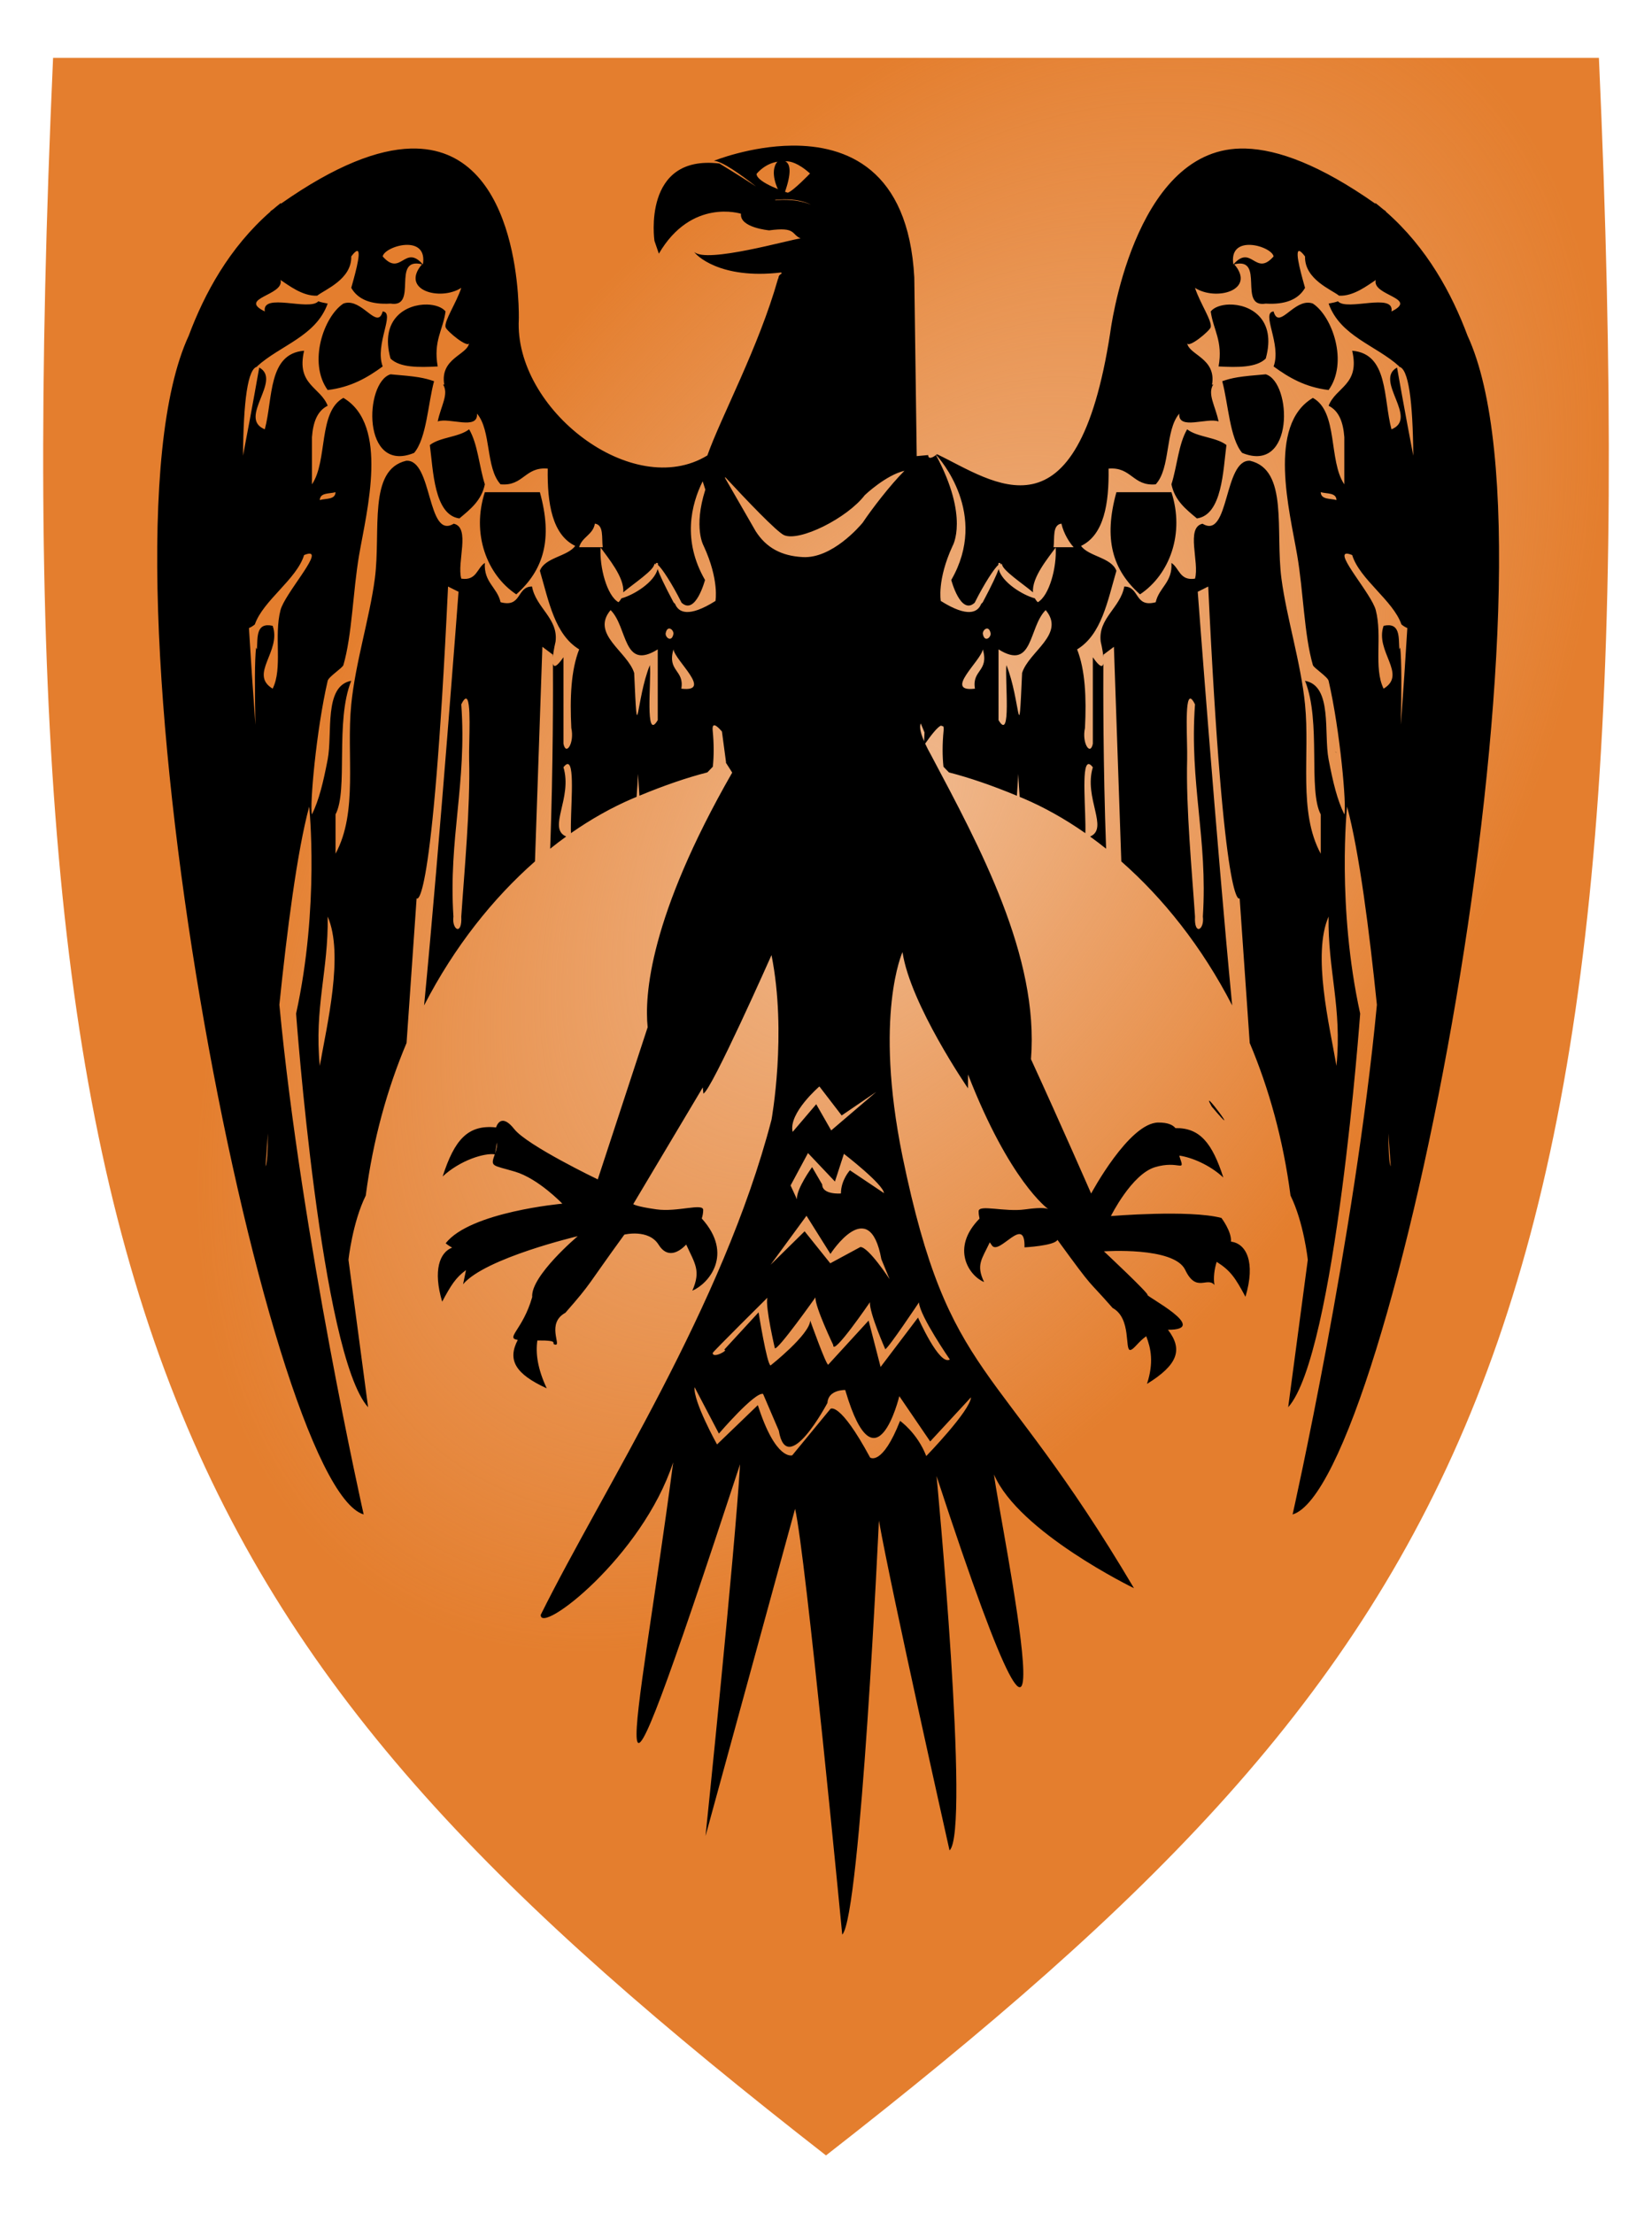 <?xml version="1.0" encoding="UTF-8" standalone="no"?>
<!-- Created with Inkscape (http://www.inkscape.org/) -->

<svg
   xmlns:dc="http://purl.org/dc/elements/1.1/"
   xmlns:cc="http://creativecommons.org/ns#"
   xmlns:rdf="http://www.w3.org/1999/02/22-rdf-syntax-ns#"
   xmlns:svg="http://www.w3.org/2000/svg"
   xmlns="http://www.w3.org/2000/svg"
   xmlns:xlink="http://www.w3.org/1999/xlink"
   xmlns:sodipodi="http://sodipodi.sourceforge.net/DTD/sodipodi-0.dtd"
   xmlns:inkscape="http://www.inkscape.org/namespaces/inkscape"
   width="193.425mm"
   height="259.145mm"
   viewBox="0 0 685.365 918.231"
   id="svg2"
   version="1.1"
   inkscape:version="0.91 r13725"
   sodipodi:docname="Coat_of_arms_of_Telmar_(Narnia)_alternate.svg">
  <defs
     id="defs4">
    <linearGradient
       inkscape:collect="always"
       id="linearGradient4161">
      <stop
         style="stop-color:#f0b98e;stop-opacity:1;"
         offset="0"
         id="stop4163" />
      <stop
         style="stop-color:#f0b98e;stop-opacity:0;"
         offset="1"
         id="stop4165" />
    </linearGradient>
    <radialGradient
       r="405"
       cy="-80"
       cx="-80"
       gradientUnits="userSpaceOnUse"
       id="Gradient1">
      <stop
         id="stop7"
         offset="0"
         style="stop-color:#fff;stop-opacity:0.31" />
      <stop
         id="stop9"
         offset="0.19"
         style="stop-color:#fff;stop-opacity:0.25" />
      <stop
         id="stop11"
         offset="0.6"
         style="stop-color:#6b6b6b;stop-opacity:0.125" />
      <stop
         id="stop13"
         offset="1"
         style="stop-color:#000;stop-opacity:0.125" />
    </radialGradient>
    <clipPath
       id="shield_cut">
      <path
         d="m -298.5,-298.5 597,0 0,258.5 C 298.5,246.2 0,358.39 0,358.39 0,358.39 -298.5,246.2 -298.5,-40 Z"
         id="shield"
         inkscape:connector-curvature="0" />
    </clipPath>
    <radialGradient
       inkscape:collect="always"
       xlink:href="#linearGradient4161"
       id="radialGradient4167"
       cx="-34.08"
       cy="99.325"
       fx="-34.08"
       fy="99.325"
       r="324.769"
       gradientTransform="matrix(0.596,0.401,-0.674,1.002,110.073,-84.137)"
       gradientUnits="userSpaceOnUse" />
  </defs>
  <sodipodi:namedview
     id="base"
     pagecolor="#ffffff"
     bordercolor="#666666"
     borderopacity="1.0"
     inkscape:pageopacity="0.0"
     inkscape:pageshadow="2"
     inkscape:zoom="0.5"
     inkscape:cx="325.46696"
     inkscape:cy="816.85911"
     inkscape:document-units="px"
     inkscape:current-layer="g4240"
     showgrid="false"
     inkscape:window-width="1600"
     inkscape:window-height="838"
     inkscape:window-x="-8"
     inkscape:window-y="-8"
     inkscape:window-maximized="1"
     fit-margin-top="0"
     fit-margin-left="0"
     fit-margin-right="0"
     fit-margin-bottom="0"
     showguides="false" />
  <g
     inkscape:label="Layer 1"
     inkscape:groupmode="layer"
     id="layer1"
     transform="translate(-8.409,-197.03)">
    <g
       id="g4240"
       transform="translate(358.941,530.923)">
      <g
         inkscape:label="Contour final"
         id="layer1-9" />
      <path
         style="opacity:1;fill:#e47e2e;fill-opacity:1;stroke:none;stroke-width:14.663;stroke-linecap:butt;stroke-miterlimit:4;stroke-dasharray:none;stroke-dashoffset:0;stroke-opacity:1"
         d="m -328.51,-309.892 c -23.825,532.378 52.47,660.981 320.651,870.222 l 0.004,0.007 0.002,0.002 c 0.001,-8.4e-4 0.003,-9.3e-4 0.004,-0.002 6.979e-4,5.4e-4 0.001,9.3e-4 0.002,0.002 l 0.002,-0.002 0,-0.006 C 260.338,351.089 336.635,222.488 312.809,-309.893 l -320.655,0 -0.01,0 -320.655,0 z"
         id="rect4273"
         inkscape:connector-curvature="0" />
      <path
         inkscape:connector-curvature="0"
         id="path4159"
         d="m -328.51,-309.892 c -23.825,532.378 52.47,660.981 320.651,870.222 l 0.004,0.007 0.002,0.002 c 0.001,-8.4e-4 0.003,-9.3e-4 0.004,-0.002 6.979e-4,5.4e-4 0.001,9.3e-4 0.002,0.002 l 0.002,-0.002 0,-0.006 C 260.338,351.089 336.635,222.488 312.809,-309.893 l -320.655,0 -0.01,0 -320.655,0 z"
         style="opacity:1;fill:url(#radialGradient4167);fill-opacity:1;stroke:none;stroke-width:14.663;stroke-linecap:butt;stroke-miterlimit:4;stroke-dasharray:none;stroke-dashoffset:0;stroke-opacity:1" />
      <g
         inkscape:label="Meubles"
         id="layer3"
         transform="matrix(1.087,0,0,1.087,-1.351,10.668)"
         style="fill:#000000">
        <g
           transform="translate(-273.948,-287.764)"
           id="g3970"
           style="fill:#000000">
          <g
             id="Bewehrung__x28_Rot_x29_"
             style="fill:#000000">
            <path
               style="fill:#000000;stroke:none;stroke-width:2"
               d="m 328.592,60.439 c -17.333,0.169 -32.418,6.309 -32.418,6.309 3.282,0 11.482,5.928 17.492,10.639 -6.841,-4.483 -15.16,-9.523 -15.16,-9.523 -32.242,-3.869 -26.979,32.068 -26.979,32.068 l 1.83,5.33 c 13.542,-23.213 34.074,-16.561 34.074,-16.561 -0.643,5.803 11.711,6.889 11.711,6.889 11.248,-1.52 9.049,1.599 13.014,3.348 -3.914,0.333 -39.111,10.508 -44.107,5.604 0.526,1.127 10.514,11.557 36.004,8.521 0.92,0.7 -1.061,0.463 -1.081,2.337 l -0.177,0.267 c -8.035,28.45 -23.617,57.199 -29.316,73.299 -30.929,18.932 -80.188,-19.174 -78.225,-56.477 0,0 1.959,-69.903 -42.674,-70.842 l -0.002,0 c -0.709,-0.015 -1.428,-0.013 -2.16,0.008 -13.491,0.376 -31.038,6.847 -53.848,22.875 l -0.057,-0.275 c -1.084,0.847 -2.135,1.713 -3.17,2.592 -0.389,0.283 -0.766,0.544 -1.158,0.832 0.049,0 0.064,0.044 0.06,0.115 -17.169,15.005 -27.46,34.175 -33.92,51.488 -43.44,93.751 31.824,476.831 72.57,489.025 0,0 -25.756,-114.408 -34.969,-211.449 3.118,-30.412 7.351,-63.627 12.371,-82.201 0,0 4.349,41.304 -5.434,85.867 0,0 10.307,141.568 29.871,163.307 l -8.135,-61.137 c 0,-0.222 1.693,-15.613 7.162,-26.684 3.034,-23.26 8.957,-44.408 16.926,-63.301 1.151,-16.513 1.827,-26.145 4.174,-60.01 0,0 6.519,8.695 13.041,-129.344 l 4.35,2.174 c 0,0 -7.776,104.112 -14.281,171.584 12.613,-24.49 28.708,-44.53 45.992,-59.725 0.709,-20.339 1.686,-48.666 3.068,-89.035 l 4.35,3.262 c 0,0 0.01,0.803 0.01,0.926 0.275,-2.857 1.114,-6.308 1.123,-6.385 1.157,-9.639 -8.174,-13.952 -9.777,-22.82 -6.479,0.042 -4.148,8.895 -13.043,6.521 -1.399,-6.208 -7.025,-8.191 -6.521,-16.303 -3.316,2.118 -3.373,7.496 -9.781,6.521 -1.928,-6.713 3.954,-21.236 -3.133,-22.791 -11.158,6.81 -8.732,-26.79 -19.689,-26.115 -16.023,3.724 -10.43,29.061 -13.041,48.906 -2.142,16.27 -8.055,34.812 -9.783,52.166 -2.102,21.112 2.927,44.555 -6.518,61.943 l 0,-16.299 c 5.328,-10.027 -0.276,-38.557 6.518,-55.428 -11.489,2.098 -7.693,21.78 -9.777,32.604 -1.88,9.767 -3.562,16.719 -6.521,22.824 -1.037,-3.076 1.743,-34.857 6.521,-55.428 0.395,-1.702 6.177,-5.344 6.518,-6.521 3.643,-12.577 3.917,-30.446 6.521,-45.645 3.147,-18.342 12.51,-53.945 -6.521,-65.205 -10.556,5.743 -6.422,26.178 -13.039,35.863 l 0,-19.564 c 0.448,-6.073 2.146,-10.893 6.521,-13.039 -3.037,-7.831 -13.105,-8.633 -9.783,-22.824 -15.071,1.23 -12.861,19.743 -16.301,32.605 -11.419,-4.621 7.336,-20.359 -2.312,-25.633 -0.1,0.578 -2.924,16.759 -6.732,36.568 0.183,-22.564 1.956,-36.442 5.994,-36.92 -0.074,-0.032 -0.133,-0.069 -0.209,-0.1 9.674,-8.802 24.474,-12.476 29.344,-26.082 -1.796,-0.318 -3.044,-0.63 -3.883,-0.949 -3.706,4.206 -23.496,-3.788 -22.201,4.213 -11.466,-5.581 8.18,-6.568 6.521,-13.041 3.142,2.007 9.139,6.83 15.213,6.5 3.256,-2.58 14.357,-6.794 14.127,-16.281 1.197,-1.591 1.983,-2.26 2.459,-2.27 2.064,-0.042 -1.641,12.271 -2.459,15.311 2.773,4.836 8.206,7.011 16.303,6.521 11.702,1.919 0.091,-19.474 13.045,-16.303 -9.171,10.777 7.581,15.381 16.299,9.781 -2.098,6.378 -7.114,13.633 -6.521,16.301 0.346,1.553 9.485,9.08 9.781,6.521 -0.588,5.051 -12.231,6.248 -10.322,17.389 -0.207,-0.073 -0.313,-0.108 -0.51,-0.178 2.505,4.095 -0.842,8.761 -2.207,15.391 4.738,-1.784 16.849,3.811 16.299,-3.26 6.003,7.038 3.514,22.57 9.783,29.344 9.544,0.851 10.016,-7.373 19.561,-6.521 -0.245,14.373 1.863,27.481 11.412,32.061 -3.193,4.416 -12.619,4.768 -14.67,10.324 3.684,12.618 6.164,26.437 16.301,32.602 -3.377,8.578 -3.903,20.008 -3.262,32.604 1.38,6.272 -2.235,11.769 -3.26,6.521 l 0,-19.562 0,-16.303 c -2.907,4.222 -4.048,4.226 -4.365,2.646 0.054,9.727 0.109,42.6 -1.143,76.787 2.202,-1.76 4.417,-3.447 6.643,-5.053 -7.934,-3.387 2.718,-15.99 -1.137,-28.734 0.755,-0.99 1.357,-1.395 1.832,-1.334 3.056,0.395 0.927,20.124 1.279,28.664 8.501,-5.94 17.122,-10.749 25.617,-14.379 0.551,-0.235 1.074,-0.439 1.619,-0.668 0.244,-3.088 0.447,-6.26 0.59,-9.537 0,0 0.206,4.002 0.566,9.061 10.318,-4.284 19.706,-7.5 28.195,-9.678 0.763,-0.798 1.529,-1.598 2.266,-2.355 0.465,-4.409 0.493,-9.373 -0.053,-14.961 -0.346,-3.544 1.464,-2.405 3.834,0.348 l 1.701,12.758 -0.082,0.152 c 1.528,2.342 2.641,4.148 2.641,4.148 -34.408,60.014 -36.409,92.608 -35.074,105.643 l -20.695,63.113 c 0,0 -29.264,-14.039 -34.654,-20.875 -4.368,-5.546 -6.622,-3.315 -7.551,-0.684 -11.735,-1.25 -17.246,5.167 -22.145,20.346 7.27,-6.753 17.341,-9.814 21.627,-9.189 -1.879,5.274 -1.13,4.374 8.354,7.184 9.753,2.887 19.668,13.295 19.668,13.295 0,0 -38.259,3.393 -48.402,16.436 0,0 1.161,0.977 2.691,1.797 -5.173,1.961 -8.008,9.458 -4.139,22.418 3.668,-6.82 5.586,-9.95 9.893,-13.102 -0.401,2.111 -0.908,4.212 -1.219,5.875 9.143,-10.889 47.568,-19.938 47.568,-19.938 0,0 -19.613,16.553 -18.889,25.248 -3.88,13.625 -11.281,16.999 -5.988,17.785 -4.374,8.343 -1.027,14.108 12.014,20.092 -3.806,-8.157 -4.675,-14.563 -3.889,-19.863 10.091,-0.089 5.026,1.395 7.512,1.744 2.49,0.348 -3.85,-8.889 4.121,-13.236 11.351,-12.973 8.402,-10.373 24.457,-32.43 0,0 10.074,-2.461 14.219,4.203 3.553,5.714 8.215,3.325 11.438,-0.072 3.669,8.015 6.169,10.815 2.545,19.139 6.788,-2.873 17.302,-15.123 3.92,-29.943 0.365,-1.209 0.59,-2.392 0.59,-3.523 0,-3.023 -10.664,0.947 -19.381,-0.273 -8.714,-1.221 -9.639,-2.18 -9.639,-2.18 l 28.85,-48.416 0.244,2.555 c 3.261,-1.087 28.26,-57.439 28.26,-57.439 6.522,32.608 0,68.309 0,68.309 -20.328,77.937 -69.52,152.57 -95.725,205.361 -0.476,8.533 41.972,-23.815 54.939,-63.252 -15.342,116.631 -34.172,189.316 27.742,0.822 -2.174,36.955 -14.328,154.207 -14.328,154.207 l 37.154,-135.73 c 4.348,18.478 19.564,176.648 19.564,176.648 7.608,-7.608 15.215,-171.758 15.215,-171.758 5.183,29.32 29.295,136.807 29.295,136.807 8.695,-7.608 -5.381,-155.283 -5.381,-155.283 61.581,188.182 25.93,17.327 23.826,-0.67 10.183,23.945 58.076,47.18 58.076,47.18 -57.363,-96.989 -76.589,-84.886 -96.033,-179.113 -11.956,-58.694 0,-84.779 0,-84.779 3.261,21.738 27.174,56.52 27.174,56.52 l 0,-5.783 c 17.252,44.305 32.925,55.628 33.348,55.928 -0.328,-0.228 -2.034,-0.988 -9.561,0.066 -8.716,1.221 -19.381,-2.206 -19.381,0.816 0,0.902 0.143,1.931 0.381,3.018 -12.197,12.358 -4.232,23.842 1.885,26.307 -3.394,-7.158 -0.978,-9.366 2.369,-16.459 0.305,0.464 0.614,0.924 0.936,1.35 3.116,4.127 13.819,-13.164 13.465,0.73 0,0 12.476,-0.652 13.674,-3.113 16.058,22.057 11.534,15.288 22.887,28.262 7.969,4.348 4.859,17.764 7.35,17.416 1.522,-0.214 3.2,-3.327 6.59,-5.697 1.937,5.048 3.202,10.867 0.311,19.779 12.753,-7.875 15.049,-14.216 8.701,-22.463 17.906,0.069 -9.093,-13.853 -8.49,-14.455 0.601,-0.603 -18.076,-18.074 -18.076,-18.074 0,0 29.108,-2.043 33.717,7.678 4.606,9.722 9.096,2.653 12.143,6.281 -0.525,-2.818 -0.054,-6.587 0.922,-9.607 5.83,3.702 7.736,6.683 11.934,14.488 4.313,-14.446 0.301,-22.102 -6,-22.871 0.311,-4.227 -3.973,-9.828 -3.973,-9.828 -13.256,-3.497 -45.846,-0.779 -45.846,-0.779 0,0 8.616,-17.42 18.367,-20.307 9.752,-2.887 12.44,2.25 10.359,-3.541 -0.142,-0.396 -0.246,-0.812 -0.328,-1.236 5.009,0.728 12.499,3.751 18.246,9.09 -4.573,-14.163 -9.676,-20.695 -19.871,-20.492 -1.156,-1.414 -3.259,-2.316 -7.066,-2.316 -12.147,0 -27.91,29.457 -27.91,29.457 0,0 -12.362,-28.32 -24.953,-55.74 3.413,-42.642 -21.332,-88.19 -41.344,-125.941 -1.074,-1.909 -1.892,-3.528 -2.557,-4.971 2.43,-3.47 5.062,-6.844 6.531,-7.473 l 0.998,0.334 c 0.146,0.354 0.201,0.909 0.117,1.768 -0.546,5.588 -0.518,10.552 -0.053,14.961 0.737,0.757 1.502,1.557 2.266,2.355 8.489,2.178 17.88,5.394 28.197,9.678 0.36,-5.059 0.566,-9.061 0.566,-9.061 0.143,3.278 0.344,6.449 0.588,9.537 0.545,0.229 1.07,0.433 1.621,0.668 8.495,3.63 17.117,8.439 25.617,14.379 0.352,-8.54 -1.777,-28.269 1.279,-28.664 0.475,-0.061 1.075,0.344 1.83,1.334 -3.855,12.744 6.797,25.347 -1.137,28.734 2.226,1.605 4.443,3.292 6.645,5.053 -1.252,-34.187 -1.197,-67.06 -1.143,-76.787 -0.318,1.579 -1.46,1.575 -4.367,-2.646 l 0,16.303 0,19.562 c -1.025,5.248 -4.64,-0.25 -3.26,-6.521 0.641,-12.595 0.117,-24.026 -3.26,-32.604 10.137,-6.165 12.617,-19.984 16.301,-32.602 -2.051,-5.556 -11.479,-5.908 -14.672,-10.324 9.549,-4.579 11.659,-17.687 11.414,-32.061 9.544,-0.851 10.016,7.373 19.561,6.521 6.269,-6.774 3.78,-22.306 9.783,-29.344 -0.55,7.07 11.561,1.476 16.299,3.26 -1.365,-6.629 -4.712,-11.296 -2.207,-15.391 -0.197,0.07 -0.302,0.104 -0.51,0.178 1.909,-11.141 -9.736,-12.338 -10.324,-17.389 0.297,2.559 9.436,-4.968 9.781,-6.521 0.592,-2.667 -4.424,-9.923 -6.521,-16.301 8.718,5.6 25.472,0.996 16.301,-9.781 12.954,-3.172 1.343,18.222 13.045,16.303 8.097,0.489 13.528,-1.686 16.301,-6.521 -0.818,-3.04 -4.521,-15.353 -2.457,-15.311 0.476,0.01 1.26,0.678 2.457,2.27 -0.23,9.487 10.871,13.701 14.127,16.281 6.074,0.33 12.073,-4.493 15.215,-6.5 -1.659,6.473 17.987,7.46 6.521,13.041 1.294,-8.001 -18.495,-0.007 -22.201,-4.213 -0.839,0.319 -2.087,0.631 -3.883,0.949 4.869,13.606 19.67,17.28 29.344,26.082 -0.076,0.031 -0.137,0.068 -0.211,0.1 4.038,0.478 5.813,14.356 5.996,36.92 -3.808,-19.809 -6.634,-35.991 -6.734,-36.568 -9.649,5.273 9.108,21.012 -2.311,25.633 -3.44,-12.863 -1.23,-31.375 -16.301,-32.605 3.322,14.191 -6.746,14.993 -9.783,22.824 4.376,2.146 6.074,6.966 6.521,13.039 l 0,19.564 c -6.617,-9.686 -2.485,-30.12 -13.041,-35.863 -19.032,11.26 -9.668,46.863 -6.521,65.205 2.604,15.198 2.878,33.068 6.521,45.645 0.34,1.177 6.125,4.819 6.52,6.521 4.778,20.571 7.558,52.352 6.521,55.428 -2.96,-6.105 -4.641,-13.057 -6.521,-22.824 -2.085,-10.824 1.709,-30.506 -9.779,-32.604 6.793,16.871 1.191,45.401 6.52,55.428 l 0,16.299 c -9.444,-17.389 -4.417,-40.831 -6.52,-61.943 -1.728,-17.354 -7.639,-35.896 -9.781,-52.166 -2.611,-19.845 2.982,-45.182 -13.041,-48.906 -10.958,-0.675 -8.531,32.925 -19.689,26.115 -7.087,1.555 -1.206,16.078 -3.135,22.791 -6.408,0.975 -6.463,-4.403 -9.779,-6.521 0.503,8.112 -5.123,10.094 -6.521,16.303 -8.895,2.374 -6.564,-6.479 -13.043,-6.521 -1.603,8.868 -10.936,13.182 -9.779,22.82 0.009,0.077 0.85,3.528 1.125,6.385 0,-0.123 0.008,-0.926 0.008,-0.926 l 4.35,-3.262 c 1.383,40.369 2.36,68.696 3.068,89.035 17.284,15.194 33.379,35.234 45.992,59.725 C 504.688,349.641 496.912,245.529 496.912,245.529 l 4.35,-2.174 c 6.522,138.039 13.041,129.344 13.041,129.344 2.347,33.865 3.023,43.497 4.174,60.01 7.968,18.893 13.892,40.04 16.926,63.301 5.469,11.071 7.162,26.462 7.162,26.684 l -8.135,61.137 c 19.565,-21.738 29.871,-163.307 29.871,-163.307 -9.782,-44.564 -5.434,-85.867 -5.434,-85.867 5.02,18.574 9.253,51.789 12.371,82.201 -9.213,97.041 -34.969,211.449 -34.969,211.449 40.747,-12.194 116.009,-395.274 72.568,-489.025 -6.46,-17.313 -16.751,-36.483 -33.92,-51.488 -0.004,-0.071 0.015,-0.115 0.065,-0.115 -0.392,-0.288 -0.771,-0.549 -1.16,-0.832 -1.035,-0.878 -2.084,-1.745 -3.168,-2.592 l -0.059,0.275 c -22.81,-16.028 -40.357,-22.499 -53.848,-22.875 -0.732,-0.02 -1.452,-0.023 -2.16,-0.008 l -0.002,0 c -44.633,0.939 -53.986,76.5 -53.986,76.5 -13.727,88.892 -48.367,61.528 -71.838,50.32 l -0.367,0.285 c 1.389,1.502 22.038,24.557 6.271,51.887 0,-1e-5 3.909,14.839 9.736,9.414 0.032,-0.068 0.05,-0.119 0.086,-0.191 3.9,-7.801 8.171,-14.27 9.674,-15.428 0.014,-0.293 0.044,-0.584 0.107,-0.875 2.174,0 -0.74,0.451 1.434,0.451 -0.009,2.48 8.49,8.049 12.881,11.752 -0.595,-6.171 6.399,-14.384 9.4,-18.607 0.488,8.096 -2.578,19.936 -7.414,22.707 -0.525,-0.5 -0.925,-1.044 -1.236,-1.613 -5.081,-1.346 -13.665,-6.673 -15.006,-12.141 -0.754,2.208 -2.734,6.51 -6.58,13.754 -0.08,0.15 -0.34,0.398 -0.654,0.666 -1.421,3.564 -5.558,5.856 -16.773,-1.193 0,0 -1.633,-8.696 4.889,-22.826 0,0 6.995,-11.855 -6.887,-37.701 -0.913,0.69 -3.177,2.188 -3.242,-0.002 l -4.746,0.441 -1.01,-74.131 C 376.879,69.872 350.877,60.222 328.592,60.439 Z m 59.73,128.367 c 0.036,-0.027 0.041,-0.03 0.072,-0.055 -0.047,-0.051 -0.25,-0.285 -0.25,-0.285 0.062,0.115 0.116,0.225 0.178,0.34 z M 326.398,66.943 c 1.351,0 4.678,0.565 9.668,5.055 0,0 -7.022,7.316 -9.238,7.98 0,0 -12.936,-4.146 -12.936,-7.805 0,0 4.434,-5.829 11.826,-5.164 0,0 0.229,-0.066 0.68,-0.066 z m -1.156,15.779 c 4.606,-0.06 8.305,0.776 11.275,2.223 -7.079,-2.894 -14.76,-1.809 -14.76,-1.809 -0.059,-0.054 -0.153,-0.126 -0.219,-0.184 1.293,-0.136 2.53,-0.215 3.703,-0.23 z M 169.01,101.609 c 4.007,0.028 7.446,2.075 6.465,8.129 -7.575,-8.654 -9.117,5.321 -16.689,-3.334 0.408,-2.263 5.683,-4.826 10.225,-4.795 z m 349.145,0 c 4.542,-0.031 9.818,2.532 10.227,4.795 -7.573,8.655 -9.115,-5.32 -16.689,3.334 -0.981,-6.054 2.455,-8.101 6.463,-8.129 z m -373.564,23.988 c -0.69,-0.005 -1.394,0.107 -2.107,0.369 -8.127,5.339 -14.738,24.457 -6.52,35.863 9.703,-1.164 16.54,-5.191 22.822,-9.779 -3.414,-9.223 5.379,-22.366 0,-22.822 -2.045,7.378 -7.524,-3.588 -14.195,-3.631 z m 397.986,0 c -6.671,0.043 -12.15,11.009 -14.195,3.631 -5.379,0.457 3.414,13.6 0,22.822 6.282,4.588 13.119,8.615 22.822,9.779 8.218,-11.406 1.607,-30.524 -6.52,-35.863 -0.713,-0.262 -1.417,-0.374 -2.107,-0.369 z m -365.342,0.77 c -8.532,-0.215 -19.819,5.81 -15.191,22.422 3.853,3.754 11.528,3.692 19.564,3.262 -1.889,-10.586 2.22,-15.167 3.26,-22.822 -1.377,-1.734 -4.294,-2.777 -7.633,-2.861 z m 332.697,0 c -3.339,0.084 -6.256,1.127 -7.633,2.861 1.04,7.655 5.149,12.237 3.26,22.822 8.037,0.43 15.711,0.492 19.564,-3.262 4.628,-16.612 -6.659,-22.637 -15.191,-22.422 z m -347.889,28.941 c -10.899,3.297 -11.968,41.518 9.783,32.604 5.164,-6.046 5.771,-20.543 8.268,-29.742 -4.313,-1.464 -6.995,-1.953 -18.051,-2.861 z m 363.08,0 c -11.056,0.909 -13.738,1.398 -18.051,2.861 2.496,9.199 3.104,23.697 8.268,29.742 21.751,8.915 20.682,-29.307 9.783,-32.604 z m -330.477,22.82 c -4.281,3.324 -12.017,3.196 -16.301,6.52 1.392,10.449 1.745,28.988 12.254,30.455 4.48,-3.761 9.141,-7.338 10.568,-14.152 -2.361,-7.419 -2.906,-16.655 -6.521,-22.822 z m 297.871,0 c -3.615,6.167 -4.159,15.403 -6.52,22.822 1.428,6.815 6.089,10.391 10.568,14.152 10.509,-1.467 10.862,-20.006 12.254,-30.455 -4.284,-3.324 -12.021,-3.196 -16.303,-6.52 z M 375.25,195.33 c -5.804,5.794 -13.462,15.727 -17.355,21.564 -1.265,1.524 -12.705,14.874 -24.777,14.246 -8.957,-0.466 -15.177,-3.87 -19.578,-10.711 -0.236,-0.451 -1.417,-2.49 -3.805,-6.613 -2.475,-4.272 -5.884,-10.168 -8.871,-15.402 l -0.047,-0.516 c 8.735,9.447 21.516,22.835 24.484,24.139 6.397,2.806 26.137,-6.999 33.486,-16.6 0.087,-0.095 8.764,-8.322 16.463,-10.107 z m -83.723,4.369 1.109,3.451 c -5.062,15.922 -0.682,23.357 -0.682,23.357 6.522,14.13 4.891,22.826 4.891,22.826 -11.215,7.05 -15.352,4.757 -16.773,1.193 -0.314,-0.268 -0.574,-0.516 -0.654,-0.666 -3.846,-7.244 -5.828,-11.546 -6.582,-13.754 -1.341,5.468 -9.923,10.795 -15.004,12.141 -0.311,0.57 -0.711,1.114 -1.236,1.613 -4.836,-2.771 -7.904,-14.611 -7.416,-22.707 3.001,4.223 9.997,12.437 9.402,18.607 4.391,-3.703 12.889,-9.272 12.881,-11.752 2.174,0 -0.74,-0.451 1.434,-0.451 0.064,0.291 0.094,0.582 0.107,0.875 1.503,1.157 5.772,7.626 9.672,15.428 0.036,0.072 0.058,0.123 0.09,0.191 5.827,5.425 9.736,-9.414 9.736,-9.414 -9.451,-16.381 -5.752,-31.29 -0.975,-40.939 z m -152.305,4.516 c -0.091,3.172 -3.99,2.529 -6.521,3.26 0.089,-3.171 3.991,-2.529 6.521,-3.26 z m 408.721,0 c 2.53,0.73 6.432,0.089 6.521,3.26 -2.531,-0.73 -6.431,-0.088 -6.521,-3.26 z m -346.775,0.002 c -5.577,17.124 0.746,34.194 13.041,42.383 11.391,-10.162 15.193,-22.902 9.783,-42.383 z m 262.006,0 c -5.41,19.481 -1.608,32.221 9.783,42.383 12.295,-8.189 18.618,-25.258 13.041,-42.383 z M 246.812,217.256 c 3.822,0.526 2.75,5.944 3.26,9.781 l -9.779,0 c 1.151,-4.282 5.74,-5.128 6.52,-9.781 z m 193.541,0 c 0.979,4.249 3.422,7.996 5.084,9.781 l -8.344,0 c 0.51,-3.837 -0.562,-9.255 3.26,-9.781 z m -311.959,12.449 c 4.935,-0.059 -10.256,16.782 -11.994,23.416 -2.818,10.755 0.987,24.086 -3.26,32.602 -9.958,-6.027 3.763,-15.489 0,-26.082 -6.957,-1.523 -6.211,4.659 -6.521,9.781 -0.136,-0.25 -0.241,-0.496 -0.359,-0.744 -0.588,5.159 -0.585,16.873 -0.266,32.062 -1.022,-13.911 -1.93,-27.375 -2.689,-40.154 0.917,-0.416 1.75,-0.916 2.447,-1.521 3.421,-9.92 17.366,-18.723 20.43,-28.768 0.979,-0.398 1.702,-0.586 2.213,-0.592 z m 430.375,0 c 0.511,0.006 1.236,0.194 2.215,0.592 3.063,10.045 17.009,18.848 20.43,28.768 0.698,0.605 1.53,1.105 2.447,1.521 -0.759,12.779 -1.667,26.243 -2.689,40.154 0.32,-15.19 0.322,-26.903 -0.266,-32.062 -0.118,0.248 -0.225,0.494 -0.361,0.744 -0.311,-5.123 0.438,-11.304 -6.52,-9.781 -3.763,10.593 9.958,20.055 0,26.082 -4.247,-8.516 -0.441,-21.847 -3.26,-32.602 -1.738,-6.634 -16.931,-23.475 -11.996,-23.416 z m -305.436,23.416 c 7.158,7.078 5.042,25.369 19.562,16.301 l 0,29.344 c -5.46,9.391 -2.594,-16.66 -3.26,-22.824 -5.838,14.298 -5.027,36.757 -6.521,3.262 -2.793,-8.928 -18.145,-16.086 -9.781,-26.082 z m 180.498,0 c 8.364,9.996 -6.988,17.154 -9.781,26.082 -1.495,33.496 -0.684,11.037 -6.521,-3.262 -0.666,6.164 2.2,32.215 -3.26,22.824 l 0,-29.344 c 14.52,9.068 12.404,-9.223 19.562,-16.301 z m -156.088,7.658 c 0.843,0.059 1.68,1.103 1.674,2.121 -0.62,3.701 -3.27,1.81 -3.26,0 0.271,-1.619 0.93,-2.167 1.586,-2.121 z m 131.678,0 c 0.656,-0.046 1.315,0.502 1.586,2.121 0.01,1.81 -2.64,3.701 -3.26,0 -0.006,-1.019 0.831,-2.062 1.674,-2.121 z m -130.004,8.643 c 0.726,4.772 16.522,17.888 3.258,16.301 1.336,-7.855 -5.951,-7.086 -3.258,-16.301 z m 128.33,0 c 2.693,9.215 -4.596,8.446 -3.26,16.301 -13.264,1.587 2.534,-11.529 3.26,-16.301 z M 193.234,289.842 c 2.547,-0.459 1.228,18.083 1.412,25.223 0.526,20.216 -2.024,46.554 -3.258,65.207 0.414,8.066 -3.99,5.544 -3.26,0 -2.085,-32.512 5.634,-55.222 3.26,-88.027 0.771,-1.581 1.374,-2.317 1.846,-2.402 z m 300.695,0 c 0.472,0.085 1.077,0.821 1.848,2.402 -2.374,32.805 5.344,55.515 3.26,88.027 0.73,5.544 -3.674,8.066 -3.26,0 -1.234,-18.653 -3.786,-44.991 -3.26,-65.207 0.184,-7.14 -1.135,-25.681 1.412,-25.223 z m -111.912,10.324 1.547,3.711 c 0,0 -0.095,2.062 -0.17,3.664 -1.772,-4.104 -1.906,-6.28 -1.377,-7.375 z m -246.055,80.107 c 6.856,15.642 -0.38,45.198 -3.262,61.945 -2.386,-24.122 3.651,-39.821 3.262,-61.945 z m 415.24,0 c -0.389,22.124 5.648,37.823 3.262,61.945 -2.881,-16.747 -10.118,-46.303 -3.262,-61.945 z m -211.242,70.471 9.24,12.033 14.361,-9.783 -18.709,15.994 -6.211,-10.869 -9.783,11.488 c -1.863,-7.764 11.102,-18.864 11.102,-18.863 z m -228.775,19.438 c -0.065,7.597 -0.364,12.573 -1.006,13.729 0,0 0.39,-5.632 1.006,-13.729 z m 464.793,0 c 0.616,8.096 1.008,13.729 1.008,13.729 -0.642,-1.156 -0.942,-6.132 -1.008,-13.729 z m -369.766,3.811 c 0.11,1.024 -0.025,2.383 -0.783,4.494 -0.01,0.027 -0.014,0.044 -0.023,0.07 z m 129.016,4.389 11.178,11.803 3.727,-11.49 c 0,0 16.307,12.579 16.617,16.305 l -14.131,-9.473 c 0,10e-6 -3.729,4.037 -3.729,9.627 0,0 -7.764,0.621 -7.764,-3.727 l -4.193,-7.221 c 0,0 -6.599,9.006 -6.287,13.354 l -2.643,-5.744 z m -0.621,26.01 9.936,15.834 c 0,0 16.149,-25.153 21.119,2.176 l 3.416,8.309 c 0,0 -8.695,-13.354 -12.111,-13.354 l -12.5,6.754 -10.637,-13.273 -14.129,13.895 z m 3.725,33.852 c -0.31,3.727 7.375,19.795 7.375,19.795 -0.31,4.968 15.219,-17.779 15.219,-17.779 -0.31,4.348 6.361,19.488 6.361,19.488 1.242,-0.311 13.975,-19.41 13.975,-19.41 0.312,5.59 12.812,23.682 12.812,23.682 -4.348,2.794 -13.201,-17.391 -13.201,-17.391 l -15.525,20.496 -4.969,-19.256 -16.77,18.32 c -0.929,0 -7.455,-18.32 -7.455,-18.32 -0.31,5.901 -16.459,18.635 -16.459,18.635 -1.552,-0.621 -4.967,-22.049 -4.967,-22.049 l -14.287,15.527 c 2.177,-9.5e-4 -4.811,3.88 -4.732,1.318 0.013,-0.439 22.668,-22.902 22.668,-22.902 -0.931,3.727 3.107,20.961 3.107,20.961 1.242,0.93 16.848,-21.115 16.848,-21.115 z m -50.154,37.262 10.092,19.256 c 9.5e-4,-9.5e-4 14.909,-17.392 18.324,-16.461 l 6.52,15.219 c 3.416,20.186 20.186,-11.492 20.186,-11.492 0.31,-5.591 7.377,-5.357 7.377,-5.357 0.066,0.227 0.131,0.452 0.197,0.674 12.527,42.137 22.238,1.889 22.238,1.889 l 12.812,18.789 16.924,-18.322 c -0.31,5.59 -18.555,24.379 -18.555,24.379 -3.728,-9.627 -10.869,-14.596 -10.869,-14.596 -7.453,18.944 -12.422,15.215 -12.422,15.215 -12.731,-23.602 -16.461,-20.184 -16.461,-20.184 l -15.838,19.252 c 0,0 -6.831,2.485 -14.285,-20.807 l -16.924,16.303 c 0,0 -9.937,-17.857 -9.316,-23.756 z"
               transform="matrix(0.92,0,0,0.92,-47.311,-29.242)"
               id="path13"
               inkscape:connector-curvature="0"
               sodipodi:nodetypes="sccccccccccccccccccccccccccccccccccccccccccccccccccccccccccccccccccccccccccccccccccccccccccccccccscccccccccccccccccccccccccccccccccccccscccccccccccccccccccccccscccscccccccccccccccccccccsccccccccccccccscccccccccccccccccccccccccccccccccccccccccccccccccccccccccccccccccccccccccccccccsccccccccccccccccccccccccsscccsccccsccccccsccsccscccccccsccccssccsscccsccccccccccccccccccccccccccccccccccccccccccccccccccccccccccccccccccccssccccccccscccccccccsccccccccccccccccccccccccccccccccscccccccccccccccccccccccccccccccccccccccccccccccccccccccccccccccccccccccccccccccccccccccccccc" />
            <g
               id="Fang"
               style="fill:#000000" />
            <g
               id="Fang_1_"
               style="fill:#000000" />
          </g>
          <path
             inkscape:connector-curvature="0"
             id="Pupille"
             d="m 252.2,44.341 c 5.441,-15.301 -2.719,-11.935 -2.719,-11.935 -3.4,3.979 0.34,11.017 0.34,11.017 l 2.379,0.918 z"
             style="fill:#000000" />
          <g
             id="Gefieder"
             style="fill:#000000">
            <path
               inkscape:connector-curvature="0"
               id="path113"
               style="fill:#000000"
               d="m 462.139,257.611 c 0.264,0.165 0.514,0.342 0.766,0.517 -0.121,-0.205 -0.453,-0.358 -0.766,-0.517 z" />
            <path
               inkscape:connector-curvature="0"
               id="path127"
               style="fill:#000000"
               d="m 415.188,393.127 c -5.469,-9.586 13.141,15.593 0,0 l 0,0 z" />
          </g>
        </g>
        <g
           transform="translate(-269.398,-291.278)"
           style="fill:#000000"
           id="g4169">
          <g
             style="fill:#000000"
             id="g4173" />
          <g
             style="fill:#000000"
             id="g4175" />
        </g>
        <g
           id="g4252"
           style="fill:#000000"
           transform="matrix(-1,0,0,1,259.096,-291.278)">
          <g
             id="g4256"
             style="fill:#000000" />
          <g
             id="g4258"
             style="fill:#000000" />
        </g>
      </g>
    </g>
  </g>
</svg>
